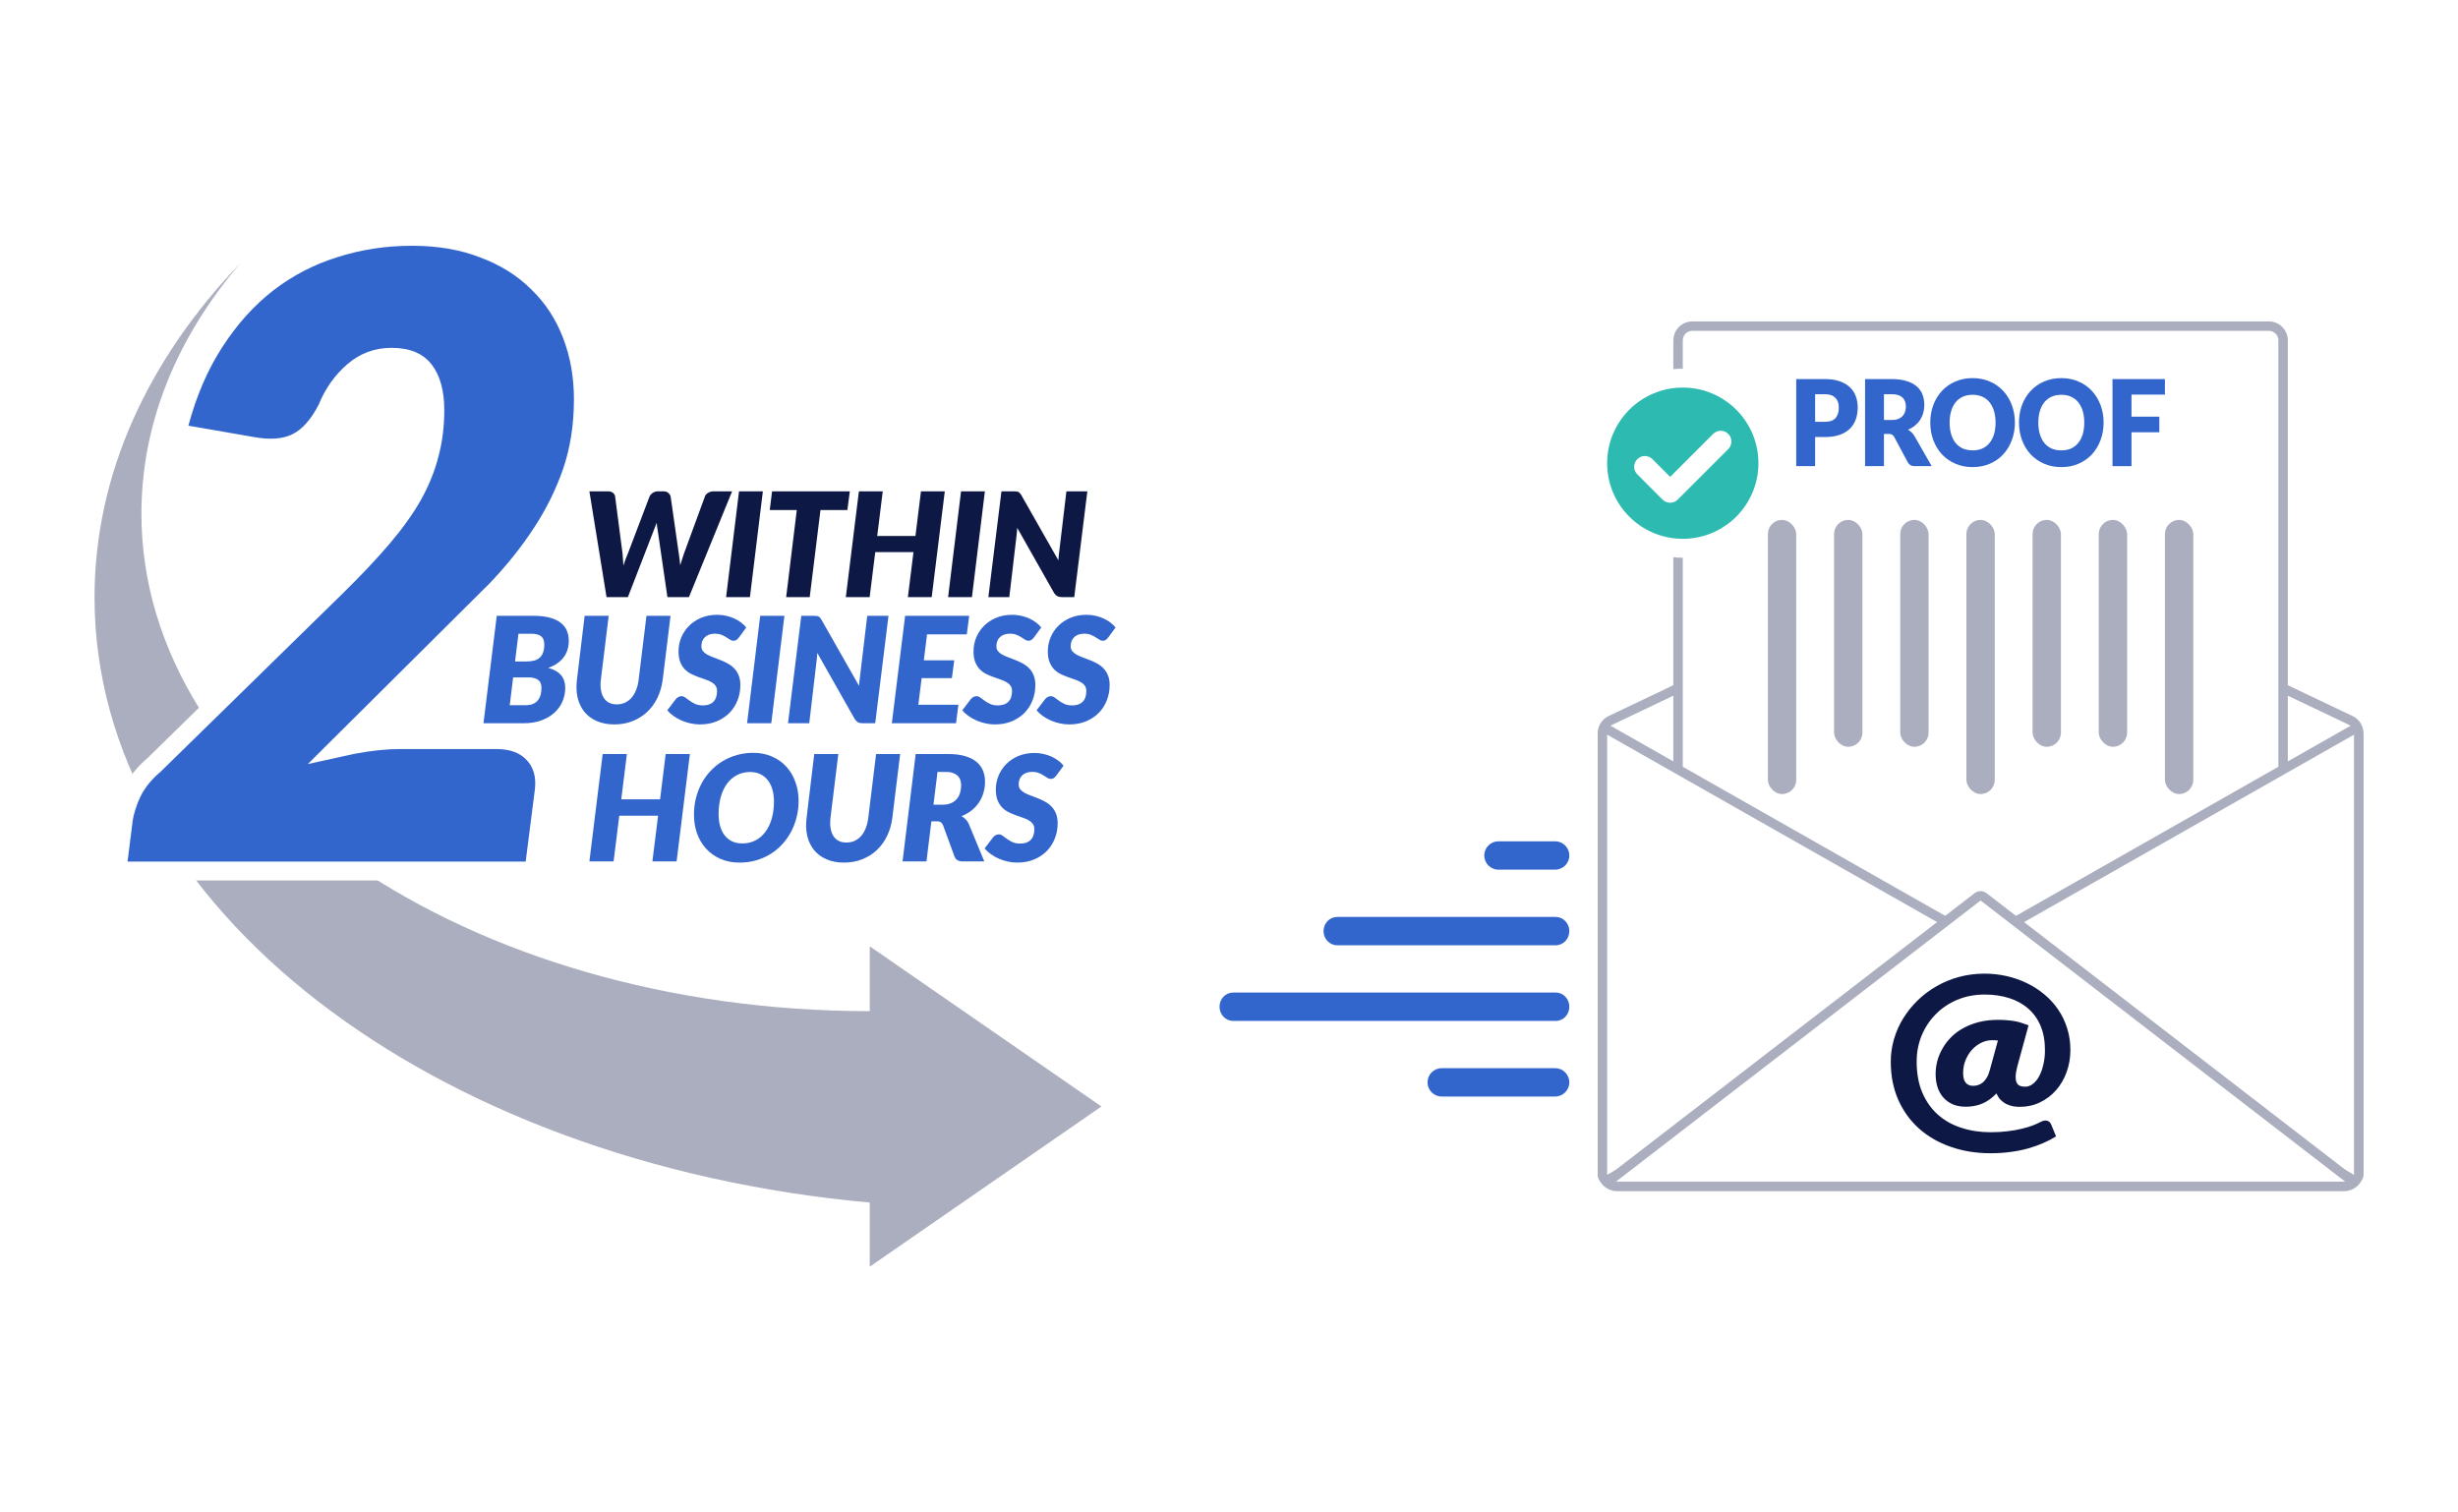<svg width="260" height="160" viewBox="0 0 260 160" fill="none" xmlns="http://www.w3.org/2000/svg">
<rect width="260" height="160" fill="white"/>
<path d="M115.016 51.977L113.632 63.166H112.326C112.131 63.166 111.972 63.135 111.849 63.074C111.731 63.007 111.619 62.9 111.511 62.751L107.598 55.84C107.583 56.136 107.56 56.403 107.529 56.638L106.761 63.166H104.547L105.93 51.977H107.253C107.36 51.977 107.45 51.982 107.522 51.992C107.598 51.997 107.665 52.015 107.721 52.046C107.778 52.071 107.829 52.11 107.875 52.161C107.921 52.212 107.97 52.279 108.021 52.361L111.949 59.272C111.964 59.093 111.98 58.922 111.995 58.758C112.011 58.594 112.028 58.44 112.049 58.297L112.802 51.977H115.016Z" fill="#0E1845"/>
<path d="M102.81 63.166H100.289L101.657 51.977H104.178L102.81 63.166Z" fill="#0E1845"/>
<path d="M99.938 51.977L98.554 63.166H96.033L96.625 58.405H92.582L91.99 63.166H89.469L90.852 51.977H93.374L92.789 56.7H96.832L97.417 51.977H99.938Z" fill="#0E1845"/>
<path d="M89.631 53.958H86.787L85.65 63.166H83.159L84.281 53.958H81.422L81.668 51.977H89.892L89.631 53.958Z" fill="#0E1845"/>
<path d="M79.326 63.166H76.805L78.173 51.977H80.694L79.326 63.166Z" fill="#0E1845"/>
<path d="M77.44 51.977L72.874 63.166H70.599L69.569 56.101C69.549 55.983 69.528 55.857 69.508 55.724C69.492 55.591 69.477 55.45 69.462 55.302C69.405 55.45 69.351 55.591 69.3 55.724C69.254 55.857 69.205 55.983 69.154 56.101L66.418 63.166H64.158L62.344 51.977H64.311C64.527 51.977 64.698 52.028 64.826 52.13C64.96 52.227 65.039 52.358 65.065 52.522L65.849 58.55C65.864 58.74 65.88 58.942 65.895 59.157C65.91 59.372 65.926 59.597 65.941 59.833C66.018 59.597 66.095 59.372 66.172 59.157C66.254 58.937 66.336 58.735 66.418 58.55L68.708 52.522C68.739 52.455 68.782 52.389 68.839 52.322C68.895 52.256 68.962 52.197 69.039 52.145C69.116 52.094 69.2 52.053 69.292 52.023C69.385 51.992 69.482 51.977 69.585 51.977H70.169C70.384 51.977 70.553 52.028 70.676 52.13C70.804 52.233 70.891 52.363 70.937 52.522L71.798 58.55C71.829 58.73 71.857 58.927 71.883 59.142C71.908 59.352 71.931 59.572 71.952 59.802C72.024 59.572 72.093 59.352 72.159 59.142C72.226 58.932 72.29 58.735 72.352 58.55L74.565 52.522C74.586 52.45 74.624 52.381 74.681 52.315C74.742 52.248 74.811 52.192 74.888 52.145C74.97 52.094 75.06 52.053 75.157 52.023C75.255 51.992 75.355 51.977 75.457 51.977H77.44Z" fill="#0E1845"/>
<path d="M111.735 82.043C111.641 82.162 111.55 82.253 111.462 82.315C111.373 82.373 111.267 82.401 111.142 82.401C111.022 82.401 110.902 82.362 110.783 82.284C110.663 82.206 110.528 82.121 110.377 82.027C110.231 81.933 110.062 81.848 109.87 81.77C109.677 81.692 109.451 81.653 109.191 81.653C108.951 81.653 108.74 81.686 108.558 81.754C108.381 81.822 108.233 81.915 108.113 82.035C107.994 82.154 107.903 82.295 107.84 82.456C107.783 82.617 107.754 82.794 107.754 82.986C107.754 83.194 107.812 83.368 107.926 83.509C108.046 83.649 108.202 83.774 108.394 83.883C108.592 83.987 108.813 84.083 109.058 84.171C109.302 84.26 109.552 84.356 109.807 84.46C110.067 84.564 110.32 84.683 110.564 84.819C110.814 84.954 111.035 85.123 111.228 85.326C111.425 85.528 111.581 85.773 111.696 86.059C111.816 86.344 111.875 86.688 111.875 87.088C111.875 87.66 111.777 88.198 111.579 88.702C111.381 89.207 111.098 89.648 110.728 90.028C110.359 90.402 109.909 90.701 109.378 90.925C108.852 91.143 108.259 91.252 107.598 91.252C107.27 91.252 106.94 91.216 106.607 91.143C106.279 91.07 105.962 90.969 105.655 90.839C105.353 90.704 105.072 90.545 104.812 90.363C104.552 90.181 104.331 89.978 104.148 89.755L105.054 88.57C105.127 88.481 105.215 88.409 105.319 88.351C105.428 88.294 105.538 88.266 105.647 88.266C105.793 88.266 105.933 88.317 106.068 88.421C106.209 88.52 106.362 88.632 106.529 88.757C106.695 88.876 106.888 88.988 107.107 89.092C107.33 89.191 107.603 89.24 107.926 89.24C108.4 89.24 108.764 89.113 109.019 88.858C109.279 88.598 109.409 88.216 109.409 87.712C109.409 87.478 109.349 87.285 109.23 87.135C109.115 86.984 108.962 86.857 108.769 86.753C108.582 86.649 108.366 86.558 108.121 86.48C107.877 86.397 107.627 86.308 107.372 86.215C107.117 86.121 106.867 86.012 106.623 85.887C106.378 85.757 106.16 85.591 105.967 85.388C105.78 85.18 105.626 84.928 105.507 84.632C105.392 84.33 105.335 83.961 105.335 83.524C105.335 83.02 105.428 82.536 105.616 82.074C105.808 81.606 106.081 81.192 106.435 80.834C106.789 80.475 107.218 80.189 107.723 79.976C108.228 79.763 108.795 79.656 109.425 79.656C109.747 79.656 110.059 79.69 110.361 79.758C110.668 79.825 110.954 79.919 111.22 80.038C111.485 80.158 111.727 80.301 111.946 80.467C112.164 80.628 112.349 80.805 112.5 80.998L111.735 82.043Z" fill="#3366CC"/>
<path d="M99.668 85.131C100.032 85.131 100.342 85.076 100.597 84.967C100.852 84.853 101.057 84.702 101.213 84.515C101.375 84.328 101.489 84.109 101.557 83.86C101.63 83.61 101.666 83.348 101.666 83.072C101.666 82.859 101.635 82.667 101.572 82.495C101.51 82.318 101.411 82.17 101.276 82.05C101.146 81.926 100.979 81.83 100.776 81.762C100.578 81.694 100.344 81.661 100.074 81.661H99.168L98.739 85.131H99.668ZM100.308 79.766C101.005 79.766 101.598 79.841 102.087 79.992C102.582 80.137 102.985 80.34 103.297 80.6C103.609 80.86 103.836 81.169 103.976 81.528C104.122 81.882 104.195 82.266 104.195 82.682C104.195 83.098 104.138 83.496 104.023 83.875C103.914 84.25 103.753 84.595 103.539 84.912C103.326 85.224 103.066 85.502 102.759 85.747C102.452 85.986 102.1 86.184 101.705 86.34C101.861 86.428 102.004 86.537 102.134 86.667C102.264 86.792 102.374 86.945 102.462 87.127L104.117 91.128H101.822C101.609 91.128 101.429 91.086 101.284 91.003C101.143 90.915 101.042 90.795 100.979 90.644L99.746 87.283C99.683 87.143 99.605 87.041 99.512 86.979C99.418 86.917 99.278 86.885 99.09 86.885H98.52L97.998 91.128H95.469L96.858 79.766H100.308Z" fill="#3366CC"/>
<path d="M89.533 89.131C89.85 89.131 90.139 89.072 90.399 88.952C90.665 88.827 90.896 88.653 91.094 88.43C91.292 88.201 91.453 87.925 91.578 87.603C91.708 87.281 91.796 86.919 91.843 86.519L92.671 79.766H95.215L94.388 86.519C94.299 87.21 94.114 87.847 93.833 88.43C93.558 89.007 93.196 89.506 92.749 89.927C92.306 90.343 91.791 90.668 91.203 90.901C90.615 91.135 89.97 91.252 89.267 91.252C88.565 91.252 87.948 91.135 87.418 90.901C86.887 90.668 86.45 90.343 86.106 89.927C85.768 89.506 85.529 89.007 85.388 88.43C85.253 87.847 85.23 87.21 85.318 86.519L86.13 79.766H88.674L87.847 86.519C87.8 86.919 87.803 87.281 87.855 87.603C87.907 87.925 88.003 88.201 88.144 88.43C88.289 88.653 88.477 88.827 88.706 88.952C88.94 89.072 89.215 89.131 89.533 89.131Z" fill="#3366CC"/>
<path d="M84.474 84.717C84.474 85.331 84.401 85.918 84.255 86.48C84.115 87.041 83.912 87.564 83.647 88.047C83.386 88.531 83.069 88.97 82.694 89.365C82.325 89.76 81.909 90.098 81.445 90.379C80.982 90.654 80.48 90.87 79.939 91.026C79.398 91.177 78.828 91.252 78.23 91.252C77.481 91.252 76.807 91.122 76.208 90.862C75.615 90.597 75.11 90.238 74.694 89.786C74.278 89.329 73.958 88.793 73.734 88.18C73.516 87.561 73.406 86.896 73.406 86.183C73.406 85.57 73.477 84.982 73.617 84.421C73.763 83.854 73.966 83.329 74.226 82.846C74.491 82.362 74.811 81.923 75.186 81.528C75.561 81.133 75.979 80.797 76.442 80.522C76.906 80.241 77.408 80.025 77.949 79.875C78.49 79.719 79.062 79.641 79.666 79.641C80.41 79.641 81.079 79.773 81.672 80.038C82.27 80.298 82.775 80.657 83.186 81.115C83.602 81.572 83.92 82.11 84.138 82.729C84.362 83.347 84.474 84.01 84.474 84.717ZM81.867 84.78C81.867 84.312 81.81 83.888 81.695 83.508C81.586 83.124 81.422 82.796 81.204 82.526C80.99 82.25 80.727 82.04 80.415 81.894C80.103 81.743 79.749 81.668 79.354 81.668C78.833 81.668 78.368 81.777 77.957 81.996C77.546 82.209 77.194 82.51 76.903 82.9C76.617 83.29 76.396 83.761 76.24 84.312C76.089 84.858 76.013 85.463 76.013 86.129C76.013 86.597 76.068 87.02 76.177 87.4C76.286 87.779 76.445 88.104 76.653 88.375C76.867 88.645 77.129 88.856 77.442 89.006C77.754 89.152 78.11 89.225 78.511 89.225C79.031 89.225 79.497 89.118 79.908 88.905C80.324 88.692 80.675 88.39 80.962 88C81.253 87.61 81.477 87.142 81.633 86.597C81.789 86.051 81.867 85.445 81.867 84.78Z" fill="#3366CC"/>
<path d="M72.974 79.766L71.569 91.128H69.009L69.61 86.293H65.505L64.904 91.128H62.344L63.749 79.766H66.309L65.716 84.561H69.821L70.414 79.766H72.974Z" fill="#3366CC"/>
<path d="M117.235 67.425C117.141 67.545 117.05 67.636 116.962 67.698C116.873 67.755 116.767 67.784 116.642 67.784C116.522 67.784 116.402 67.745 116.283 67.667C116.163 67.589 116.028 67.503 115.877 67.41C115.731 67.316 115.562 67.23 115.37 67.152C115.177 67.074 114.951 67.035 114.691 67.035C114.451 67.035 114.24 67.069 114.058 67.137C113.881 67.204 113.733 67.298 113.613 67.418C113.494 67.537 113.403 67.677 113.34 67.839C113.283 68 113.254 68.177 113.254 68.369C113.254 68.577 113.312 68.751 113.426 68.891C113.546 69.032 113.702 69.156 113.894 69.266C114.092 69.37 114.313 69.466 114.558 69.554C114.802 69.643 115.052 69.739 115.307 69.843C115.567 69.947 115.82 70.066 116.064 70.201C116.314 70.337 116.535 70.506 116.728 70.708C116.925 70.911 117.081 71.156 117.196 71.441C117.316 71.727 117.375 72.07 117.375 72.471C117.375 73.043 117.277 73.581 117.079 74.085C116.881 74.589 116.598 75.031 116.228 75.411C115.859 75.785 115.409 76.084 114.878 76.308C114.352 76.526 113.759 76.635 113.098 76.635C112.77 76.635 112.44 76.599 112.107 76.526C111.779 76.453 111.462 76.352 111.155 76.222C110.853 76.087 110.572 75.928 110.312 75.746C110.052 75.564 109.831 75.361 109.648 75.138L110.554 73.952C110.627 73.864 110.715 73.791 110.819 73.734C110.928 73.677 111.038 73.648 111.147 73.648C111.293 73.648 111.433 73.7 111.568 73.804C111.709 73.903 111.862 74.015 112.029 74.14C112.195 74.259 112.388 74.371 112.607 74.475C112.83 74.574 113.103 74.623 113.426 74.623C113.9 74.623 114.264 74.496 114.519 74.241C114.779 73.981 114.909 73.599 114.909 73.095C114.909 72.861 114.849 72.668 114.73 72.518C114.615 72.367 114.462 72.239 114.269 72.135C114.082 72.031 113.866 71.941 113.621 71.862C113.377 71.779 113.127 71.691 112.872 71.597C112.617 71.504 112.367 71.395 112.123 71.27C111.878 71.14 111.66 70.974 111.467 70.771C111.28 70.563 111.126 70.311 111.007 70.014C110.892 69.713 110.835 69.344 110.835 68.907C110.835 68.403 110.928 67.919 111.116 67.457C111.308 66.989 111.581 66.575 111.935 66.217C112.289 65.858 112.718 65.572 113.223 65.359C113.728 65.146 114.295 65.039 114.925 65.039C115.247 65.039 115.559 65.073 115.861 65.14C116.168 65.208 116.454 65.302 116.72 65.421C116.985 65.541 117.227 65.684 117.446 65.85C117.664 66.011 117.849 66.188 118 66.38L117.235 67.425Z" fill="#3366CC"/>
<path d="M109.376 67.425C109.282 67.545 109.191 67.636 109.102 67.698C109.014 67.755 108.907 67.784 108.782 67.784C108.663 67.784 108.543 67.745 108.423 67.667C108.304 67.589 108.168 67.503 108.018 67.41C107.872 67.316 107.703 67.23 107.51 67.152C107.318 67.074 107.091 67.035 106.831 67.035C106.592 67.035 106.381 67.069 106.199 67.137C106.022 67.204 105.874 67.298 105.754 67.418C105.634 67.537 105.543 67.677 105.481 67.839C105.424 68 105.395 68.177 105.395 68.369C105.395 68.577 105.452 68.751 105.567 68.891C105.686 69.032 105.842 69.156 106.035 69.266C106.233 69.37 106.454 69.466 106.698 69.554C106.943 69.643 107.193 69.739 107.448 69.843C107.708 69.947 107.96 70.066 108.205 70.201C108.455 70.337 108.676 70.506 108.868 70.708C109.066 70.911 109.222 71.156 109.337 71.441C109.456 71.727 109.516 72.07 109.516 72.471C109.516 73.043 109.417 73.581 109.219 74.085C109.022 74.589 108.738 75.031 108.369 75.411C107.999 75.785 107.549 76.084 107.018 76.308C106.493 76.526 105.9 76.635 105.239 76.635C104.911 76.635 104.581 76.599 104.248 76.526C103.92 76.453 103.602 76.352 103.295 76.222C102.994 76.087 102.713 75.928 102.452 75.746C102.192 75.564 101.971 75.361 101.789 75.138L102.694 73.952C102.767 73.864 102.856 73.791 102.96 73.734C103.069 73.677 103.178 73.648 103.288 73.648C103.433 73.648 103.574 73.7 103.709 73.804C103.85 73.903 104.003 74.015 104.17 74.14C104.336 74.259 104.529 74.371 104.747 74.475C104.971 74.574 105.244 74.623 105.567 74.623C106.04 74.623 106.404 74.496 106.659 74.241C106.92 73.981 107.05 73.599 107.05 73.095C107.05 72.861 106.99 72.668 106.87 72.518C106.756 72.367 106.602 72.239 106.41 72.135C106.222 72.031 106.006 71.941 105.762 71.862C105.517 71.779 105.268 71.691 105.013 71.597C104.758 71.504 104.508 71.395 104.263 71.27C104.019 71.14 103.8 70.974 103.608 70.771C103.42 70.563 103.267 70.311 103.147 70.014C103.033 69.713 102.975 69.344 102.975 68.907C102.975 68.403 103.069 67.919 103.256 67.457C103.449 66.989 103.722 66.575 104.076 66.217C104.43 65.858 104.859 65.572 105.364 65.359C105.869 65.146 106.436 65.039 107.065 65.039C107.388 65.039 107.7 65.073 108.002 65.14C108.309 65.208 108.595 65.302 108.86 65.421C109.126 65.541 109.368 65.684 109.586 65.85C109.805 66.011 109.99 66.188 110.14 66.38L109.376 67.425Z" fill="#3366CC"/>
<path d="M98.059 67.106L97.723 69.851H100.939L100.689 71.738H97.489L97.138 74.553H101.376L101.126 76.51H94.336L95.741 65.148H102.516L102.266 67.106H98.059Z" fill="#3366CC"/>
<path d="M93.982 65.148L92.577 76.51H91.25C91.053 76.51 90.891 76.479 90.766 76.417C90.647 76.349 90.532 76.24 90.423 76.089L86.45 69.071C86.435 69.373 86.411 69.643 86.38 69.882L85.599 76.51H83.352L84.757 65.148H86.099C86.208 65.148 86.299 65.154 86.372 65.164C86.45 65.169 86.518 65.187 86.575 65.219C86.632 65.245 86.684 65.284 86.731 65.336C86.778 65.388 86.827 65.455 86.879 65.538L90.868 72.557C90.883 72.375 90.899 72.201 90.915 72.034C90.93 71.868 90.948 71.712 90.969 71.566L91.734 65.148H93.982Z" fill="#3366CC"/>
<path d="M81.584 76.51H79.023L80.413 65.148H82.973L81.584 76.51Z" fill="#3366CC"/>
<path d="M78.172 67.425C78.079 67.545 77.988 67.636 77.899 67.698C77.811 67.755 77.704 67.784 77.579 67.784C77.46 67.784 77.34 67.745 77.22 67.667C77.101 67.589 76.965 67.503 76.814 67.41C76.669 67.316 76.5 67.23 76.307 67.152C76.115 67.074 75.888 67.035 75.628 67.035C75.389 67.035 75.178 67.069 74.996 67.137C74.819 67.204 74.671 67.298 74.551 67.418C74.431 67.537 74.34 67.677 74.278 67.839C74.221 68 74.192 68.177 74.192 68.369C74.192 68.577 74.249 68.751 74.364 68.891C74.483 69.032 74.639 69.156 74.832 69.266C75.03 69.37 75.251 69.466 75.495 69.554C75.74 69.643 75.99 69.739 76.245 69.843C76.505 69.947 76.757 70.066 77.002 70.201C77.251 70.337 77.473 70.506 77.665 70.708C77.863 70.911 78.019 71.156 78.133 71.441C78.253 71.727 78.313 72.07 78.313 72.471C78.313 73.043 78.214 73.581 78.016 74.085C77.819 74.589 77.535 75.031 77.166 75.411C76.796 75.785 76.346 76.084 75.815 76.308C75.29 76.526 74.697 76.635 74.036 76.635C73.708 76.635 73.378 76.599 73.044 76.526C72.717 76.453 72.399 76.352 72.092 76.222C71.79 76.087 71.51 75.928 71.249 75.746C70.989 75.564 70.768 75.361 70.586 75.138L71.491 73.952C71.564 73.864 71.653 73.791 71.757 73.734C71.866 73.677 71.975 73.648 72.085 73.648C72.23 73.648 72.371 73.7 72.506 73.804C72.647 73.903 72.8 74.015 72.966 74.14C73.133 74.259 73.326 74.371 73.544 74.475C73.768 74.574 74.041 74.623 74.364 74.623C74.837 74.623 75.201 74.496 75.456 74.241C75.716 73.981 75.847 73.599 75.847 73.095C75.847 72.861 75.787 72.668 75.667 72.518C75.553 72.367 75.399 72.239 75.207 72.135C75.019 72.031 74.803 71.941 74.559 71.862C74.314 71.779 74.064 71.691 73.809 71.597C73.555 71.504 73.305 71.395 73.06 71.27C72.816 71.14 72.597 70.974 72.404 70.771C72.217 70.563 72.064 70.311 71.944 70.014C71.829 69.713 71.772 69.344 71.772 68.907C71.772 68.403 71.866 67.919 72.053 67.457C72.246 66.989 72.519 66.575 72.873 66.217C73.227 65.858 73.656 65.572 74.161 65.359C74.665 65.146 75.233 65.039 75.862 65.039C76.185 65.039 76.497 65.073 76.799 65.14C77.106 65.208 77.392 65.302 77.657 65.421C77.923 65.541 78.165 65.684 78.383 65.85C78.602 66.011 78.787 66.188 78.937 66.38L78.172 67.425Z" fill="#3366CC"/>
<path d="M65.244 74.514C65.561 74.514 65.85 74.454 66.11 74.335C66.376 74.21 66.607 74.036 66.805 73.812C67.002 73.584 67.164 73.308 67.289 72.986C67.419 72.663 67.507 72.302 67.554 71.902L68.381 65.148H70.926L70.099 71.902C70.01 72.593 69.825 73.23 69.544 73.812C69.269 74.389 68.907 74.888 68.46 75.309C68.017 75.725 67.502 76.05 66.914 76.284C66.326 76.518 65.681 76.635 64.978 76.635C64.276 76.635 63.659 76.518 63.129 76.284C62.598 76.05 62.161 75.725 61.817 75.309C61.479 74.888 61.24 74.389 61.099 73.812C60.964 73.23 60.941 72.593 61.029 71.902L61.841 65.148H64.385L63.558 71.902C63.511 72.302 63.514 72.663 63.566 72.986C63.618 73.308 63.714 73.584 63.855 73.812C64 74.036 64.188 74.21 64.416 74.335C64.651 74.454 64.926 74.514 65.244 74.514Z" fill="#3366CC"/>
<path d="M55.59 74.6C55.902 74.6 56.164 74.556 56.378 74.467C56.591 74.374 56.763 74.246 56.893 74.085C57.028 73.919 57.124 73.727 57.182 73.508C57.244 73.29 57.275 73.051 57.275 72.791C57.275 72.619 57.252 72.463 57.205 72.323C57.163 72.182 57.088 72.066 56.979 71.972C56.875 71.873 56.734 71.798 56.557 71.746C56.386 71.689 56.172 71.66 55.917 71.66H54.278L53.919 74.6H55.59ZM54.84 67.043L54.481 69.975H55.699C55.985 69.975 56.242 69.947 56.471 69.89C56.7 69.833 56.896 69.736 57.057 69.601C57.223 69.461 57.351 69.276 57.439 69.047C57.528 68.819 57.572 68.535 57.572 68.198C57.572 67.776 57.46 67.48 57.236 67.308C57.018 67.132 56.677 67.043 56.214 67.043H54.84ZM56.448 65.148C57.109 65.148 57.673 65.211 58.142 65.336C58.615 65.46 59 65.64 59.297 65.874C59.599 66.102 59.817 66.381 59.953 66.708C60.093 67.03 60.163 67.389 60.163 67.784C60.163 68.096 60.122 68.398 60.038 68.689C59.96 68.975 59.833 69.24 59.656 69.484C59.484 69.729 59.261 69.95 58.985 70.147C58.714 70.345 58.384 70.514 57.993 70.654C58.608 70.82 59.06 71.08 59.352 71.434C59.643 71.782 59.789 72.224 59.789 72.76C59.789 73.285 59.687 73.776 59.484 74.233C59.286 74.686 58.998 75.081 58.618 75.419C58.238 75.757 57.775 76.024 57.229 76.222C56.687 76.414 56.073 76.51 55.387 76.51H51.141L52.545 65.148H56.448Z" fill="#3366CC"/>
<path fill-rule="evenodd" clip-rule="evenodd" d="M104.252 108.581L116.504 117.054L104.252 125.527L92 134V127.218C45.717 123.03 10 95.968 10 63.203C10 50.155 15.668 38.014 25.409 27.858C18.767 35.636 14.959 44.682 14.959 54.336C14.959 83.404 49.454 106.969 92 106.969V100.108L104.252 108.581Z" fill="#ABAEBE"/>
<path d="M35.726 79.091L46.898 68.093L35.726 79.091ZM35.726 79.091C36.288 78.965 36.846 78.849 37.402 78.744L37.405 78.744C39.197 78.41 40.842 78.24 42.336 78.24H52.498C54.089 78.24 55.461 78.672 56.42 79.704C57.408 80.733 57.747 82.084 57.574 83.602L57.573 83.615L57.573 83.615L56.596 91.271L56.485 92.145H55.604H13.492H12.359L12.5 91.02L13.033 86.772L13.034 86.763L13.035 86.754C13.17 85.809 13.487 84.828 13.963 83.816L13.968 83.804L13.974 83.793C14.512 82.718 15.306 81.752 16.325 80.889L35.556 62.063C35.556 62.063 35.557 62.063 35.557 62.062C37.464 60.19 39.085 58.471 40.422 56.905C41.749 55.351 42.819 53.855 43.64 52.416C44.458 50.952 45.044 49.5 45.404 48.062L45.407 48.053L45.409 48.044C45.798 46.603 45.995 45.054 45.995 43.393C45.995 41.458 45.578 40.095 44.872 39.179L44.865 39.17L44.865 39.17C44.224 38.317 43.153 37.798 41.404 37.798C39.867 37.798 38.547 38.289 37.399 39.281C36.191 40.325 35.277 41.609 34.654 43.148L34.638 43.189L34.618 43.228C33.77 44.889 32.728 46.141 31.432 46.805C30.122 47.477 28.48 47.553 26.628 47.209L19.755 46.015L18.676 45.828L18.961 44.77C19.841 41.5 21.078 38.628 22.682 36.166C24.275 33.692 26.138 31.615 28.275 29.947L28.281 29.943L28.281 29.943C30.444 28.278 32.827 27.043 35.424 26.241C38.011 25.412 40.731 25 43.579 25C46.397 25 48.934 25.427 51.17 26.305C53.412 27.145 55.322 28.336 56.88 29.887C58.467 31.409 59.669 33.243 60.487 35.376C61.305 37.48 61.708 39.772 61.708 42.242C61.708 45.023 61.309 47.598 60.5 49.957L60.498 49.961C59.701 52.255 58.613 54.439 57.237 56.513C55.9 58.543 54.324 60.507 52.511 62.405C52.511 62.405 52.511 62.405 52.511 62.405L35.726 79.091Z" fill="#3366CC" stroke="white" stroke-width="2"/>
<path fill-rule="evenodd" clip-rule="evenodd" d="M166 98.5C166 99.328 165.353 100 164.556 100H141.444C140.647 100 140 99.328 140 98.5C140 97.672 140.647 97 141.444 97H164.556C165.353 97 166 97.672 166 98.5Z" fill="#3366CC"/>
<path fill-rule="evenodd" clip-rule="evenodd" d="M166 90.5C166 91.328 165.328 92 164.5 92H158.5C157.672 92 157 91.328 157 90.5C157 89.672 157.672 89 158.5 89H164.5C165.328 89 166 89.672 166 90.5Z" fill="#3366CC"/>
<path fill-rule="evenodd" clip-rule="evenodd" d="M166 106.5C166 107.328 165.363 108 164.577 108H130.423C129.637 108 129 107.328 129 106.5C129 105.672 129.637 105 130.423 105H164.577C165.363 105 166 105.672 166 106.5Z" fill="#3366CC"/>
<path fill-rule="evenodd" clip-rule="evenodd" d="M166 114.5C166 115.328 165.328 116 164.5 116H152.5C151.672 116 151 115.328 151 114.5C151 113.672 151.672 113 152.5 113H164.5C165.328 113 166 113.672 166 114.5Z" fill="#3366CC"/>
<path d="M249.5 77.562C249.5 76.984 249.167 76.457 248.645 76.208L210.145 57.861C209.737 57.667 209.263 57.667 208.855 57.861L170.355 76.208C169.833 76.457 169.5 76.984 169.5 77.562L169.5 124C169.5 124.828 170.172 125.5 171 125.5L248 125.5C248.828 125.5 249.5 124.828 249.5 124L249.5 77.562Z" fill="white" stroke="#ABAEBE"/>
<path d="M177.5 36C177.5 35.172 178.172 34.5 179 34.5H240C240.828 34.5 241.5 35.172 241.5 36V112C241.5 112.828 240.828 113.5 240 113.5H179C178.172 113.5 177.5 112.828 177.5 112V36Z" fill="white" stroke="#ABAEBE"/>
<rect x="187" y="55" width="3" height="29" rx="1.5" fill="#ABAEBE"/>
<rect x="194" y="55" width="3" height="24" rx="1.5" fill="#ABAEBE"/>
<rect x="201" y="55" width="3" height="24" rx="1.5" fill="#ABAEBE"/>
<rect x="215" y="55" width="3" height="24" rx="1.5" fill="#ABAEBE"/>
<rect x="222" y="55" width="3" height="24" rx="1.5" fill="#ABAEBE"/>
<rect x="208" y="55" width="3" height="29" rx="1.5" fill="#ABAEBE"/>
<rect x="229" y="55" width="3" height="29" rx="1.5" fill="#ABAEBE"/>
<path d="M225.463 41.745V44.078H228.408V45.728H225.463V49.313H223.453V40.102H228.999V41.745H225.463Z" fill="#3366CC"/>
<path d="M222.514 44.704C222.514 45.37 222.405 45.989 222.189 46.562C221.976 47.136 221.674 47.635 221.284 48.061C220.894 48.482 220.423 48.813 219.871 49.053C219.323 49.294 218.714 49.414 218.044 49.414C217.374 49.414 216.763 49.294 216.211 49.053C215.659 48.813 215.186 48.482 214.792 48.061C214.402 47.635 214.099 47.136 213.882 46.562C213.669 45.989 213.562 45.37 213.562 44.704C213.562 44.038 213.669 43.418 213.882 42.845C214.099 42.272 214.402 41.774 214.792 41.353C215.186 40.931 215.659 40.601 216.211 40.36C216.763 40.12 217.374 40 218.044 40C218.714 40 219.323 40.122 219.871 40.367C220.423 40.607 220.894 40.938 221.284 41.359C221.674 41.781 221.976 42.278 222.189 42.851C222.405 43.425 222.514 44.042 222.514 44.704ZM220.468 44.704C220.468 44.248 220.413 43.84 220.303 43.477C220.192 43.111 220.033 42.801 219.824 42.548C219.619 42.295 219.366 42.101 219.067 41.966C218.767 41.831 218.426 41.764 218.044 41.764C217.658 41.764 217.313 41.831 217.009 41.966C216.71 42.101 216.456 42.295 216.247 42.548C216.042 42.801 215.884 43.111 215.774 43.477C215.663 43.84 215.608 44.248 215.608 44.704C215.608 45.163 215.663 45.576 215.774 45.943C215.884 46.305 216.042 46.613 216.247 46.866C216.456 47.119 216.71 47.313 217.009 47.448C217.313 47.578 217.658 47.644 218.044 47.644C218.426 47.644 218.767 47.578 219.067 47.448C219.366 47.313 219.619 47.119 219.824 46.866C220.033 46.613 220.192 46.305 220.303 45.943C220.413 45.576 220.468 45.163 220.468 44.704Z" fill="#3366CC"/>
<path d="M213.131 44.704C213.131 45.37 213.023 45.989 212.806 46.562C212.593 47.136 212.291 47.635 211.901 48.061C211.511 48.482 211.04 48.813 210.488 49.053C209.94 49.294 209.331 49.414 208.661 49.414C207.991 49.414 207.38 49.294 206.828 49.053C206.277 48.813 205.804 48.482 205.409 48.061C205.019 47.635 204.716 47.136 204.499 46.562C204.286 45.989 204.18 45.37 204.18 44.704C204.18 44.038 204.286 43.418 204.499 42.845C204.716 42.272 205.019 41.774 205.409 41.353C205.804 40.931 206.277 40.601 206.828 40.36C207.38 40.12 207.991 40 208.661 40C209.331 40 209.94 40.122 210.488 40.367C211.04 40.607 211.511 40.938 211.901 41.359C212.291 41.781 212.593 42.278 212.806 42.851C213.023 43.425 213.131 44.042 213.131 44.704ZM211.085 44.704C211.085 44.248 211.03 43.84 210.92 43.477C210.809 43.111 210.65 42.801 210.441 42.548C210.236 42.295 209.984 42.101 209.684 41.966C209.385 41.831 209.044 41.764 208.661 41.764C208.275 41.764 207.93 41.831 207.627 41.966C207.327 42.101 207.073 42.295 206.864 42.548C206.659 42.801 206.501 43.111 206.391 43.477C206.281 43.84 206.225 44.248 206.225 44.704C206.225 45.163 206.281 45.576 206.391 45.943C206.501 46.305 206.659 46.613 206.864 46.866C207.073 47.119 207.327 47.313 207.627 47.448C207.93 47.578 208.275 47.644 208.661 47.644C209.044 47.644 209.385 47.578 209.684 47.448C209.984 47.313 210.236 47.119 210.441 46.866C210.65 46.613 210.809 46.305 210.92 45.943C211.03 45.576 211.085 45.163 211.085 44.704Z" fill="#3366CC"/>
<path d="M200.084 44.432C200.356 44.432 200.586 44.397 200.775 44.325C200.969 44.249 201.126 44.146 201.248 44.015C201.371 43.884 201.459 43.733 201.515 43.56C201.57 43.383 201.597 43.193 201.597 42.991C201.597 42.586 201.473 42.27 201.225 42.042C200.98 41.815 200.6 41.701 200.084 41.701H199.28V44.432H200.084ZM204.329 49.313H202.52C202.185 49.313 201.944 49.178 201.798 48.908L200.368 46.234C200.301 46.12 200.226 46.038 200.143 45.987C200.06 45.933 199.942 45.905 199.788 45.905H199.28V49.313H197.281V40.102H200.084C200.706 40.102 201.237 40.171 201.674 40.31C202.116 40.445 202.474 40.635 202.75 40.879C203.03 41.124 203.233 41.412 203.359 41.745C203.485 42.078 203.548 42.441 203.548 42.833C203.548 43.132 203.511 43.414 203.436 43.68C203.361 43.946 203.251 44.192 203.105 44.42C202.959 44.643 202.778 44.843 202.561 45.02C202.348 45.197 202.102 45.343 201.822 45.456C201.952 45.528 202.074 45.619 202.189 45.728C202.303 45.834 202.405 45.96 202.496 46.108L204.329 49.313Z" fill="#3366CC"/>
<path d="M193.039 44.622C193.559 44.622 193.934 44.489 194.162 44.224C194.391 43.958 194.505 43.587 194.505 43.111C194.505 42.9 194.476 42.708 194.417 42.536C194.357 42.363 194.267 42.215 194.145 42.093C194.026 41.967 193.875 41.87 193.689 41.802C193.508 41.735 193.291 41.701 193.039 41.701H191.998V44.622H193.039ZM193.039 40.102C193.646 40.102 194.166 40.179 194.6 40.336C195.037 40.487 195.396 40.698 195.676 40.968C195.96 41.237 196.169 41.556 196.303 41.922C196.437 42.289 196.504 42.685 196.504 43.111C196.504 43.57 196.435 43.992 196.297 44.375C196.159 44.759 195.948 45.088 195.664 45.362C195.38 45.636 195.02 45.851 194.582 46.007C194.149 46.158 193.634 46.234 193.039 46.234H191.998V49.313H190V40.102H193.039Z" fill="#3366CC"/>
<path d="M169.5 77.718C169.5 77.335 169.914 77.094 170.247 77.284L211.223 100.565C211.56 100.757 211.56 101.243 211.223 101.435L170.247 124.716C169.914 124.906 169.5 124.665 169.5 124.282L169.5 77.718Z" fill="white" stroke="#ABAEBE"/>
<path d="M249.5 77.718C249.5 77.335 249.086 77.094 248.753 77.284L207.777 100.565C207.44 100.757 207.44 101.243 207.777 101.435L248.753 124.716C249.086 124.906 249.5 124.665 249.5 124.282L249.5 77.718Z" fill="white" stroke="#ABAEBE"/>
<mask id="mask0_2479_10990" style="mask-type:alpha" maskUnits="userSpaceOnUse" x="169" y="93" width="81" height="33">
<rect x="169" y="93" width="81" height="33" fill="#D9D9D9"/>
</mask>
<g mask="url(#mask0_2479_10990)">
<path d="M248.065 125.5C248.543 125.5 248.749 124.895 248.371 124.604L248.676 124.208L248.371 124.604L209.805 94.867C209.625 94.728 209.375 94.728 209.195 94.867L170.629 124.604C170.251 124.895 170.457 125.5 170.935 125.5L248.065 125.5Z" fill="white" stroke="#ABAEBE"/>
</g>
<path d="M211.334 110.074C211.138 110.051 210.939 110.04 210.735 110.04C210.327 110.04 209.936 110.132 209.561 110.317C209.186 110.503 208.856 110.754 208.571 111.07C208.294 111.387 208.069 111.757 207.898 112.182C207.735 112.598 207.654 113.042 207.654 113.513C207.654 113.969 207.743 114.308 207.923 114.532C208.11 114.756 208.371 114.868 208.705 114.868C208.885 114.868 209.06 114.841 209.231 114.787C209.41 114.733 209.577 114.644 209.732 114.52C209.887 114.389 210.026 114.219 210.148 114.011C210.278 113.803 210.384 113.544 210.466 113.235L211.334 110.074ZM213.376 112.853C213.27 113.27 213.213 113.613 213.205 113.884C213.205 114.154 213.241 114.37 213.315 114.532C213.396 114.686 213.51 114.798 213.657 114.868C213.812 114.93 213.995 114.96 214.207 114.96C214.501 114.96 214.774 114.864 215.026 114.671C215.287 114.47 215.511 114.196 215.699 113.849C215.886 113.502 216.033 113.092 216.139 112.622C216.253 112.151 216.31 111.637 216.31 111.082C216.31 110.125 216.159 109.283 215.858 108.558C215.556 107.824 215.124 107.211 214.562 106.717C214.008 106.223 213.335 105.848 212.544 105.594C211.762 105.339 210.89 105.211 209.928 105.211C208.876 105.211 207.911 105.397 207.03 105.767C206.15 106.138 205.392 106.647 204.756 107.296C204.12 107.936 203.623 108.689 203.264 109.553C202.914 110.41 202.739 111.329 202.739 112.309C202.739 113.544 202.934 114.628 203.326 115.562C203.725 116.496 204.271 117.276 204.964 117.901C205.665 118.527 206.492 118.994 207.446 119.302C208.408 119.619 209.447 119.777 210.564 119.777C211.208 119.777 211.799 119.742 212.337 119.673C212.883 119.611 213.376 119.526 213.816 119.418C214.256 119.318 214.647 119.202 214.99 119.071C215.332 118.939 215.625 118.808 215.87 118.677C216.131 118.546 216.355 118.507 216.542 118.561C216.738 118.615 216.881 118.75 216.97 118.966L217.484 120.217C217.076 120.472 216.624 120.707 216.127 120.923C215.638 121.139 215.104 121.328 214.525 121.491C213.955 121.653 213.339 121.776 212.679 121.861C212.019 121.954 211.314 122 210.564 122C209.031 122 207.621 121.772 206.333 121.317C205.045 120.869 203.929 120.225 202.983 119.383C202.046 118.542 201.312 117.523 200.782 116.327C200.261 115.13 200 113.791 200 112.309C200 111.498 200.114 110.703 200.342 109.924C200.571 109.144 200.897 108.411 201.32 107.724C201.744 107.037 202.254 106.404 202.849 105.825C203.444 105.246 204.108 104.748 204.842 104.332C205.575 103.907 206.37 103.579 207.226 103.347C208.082 103.116 208.982 103 209.928 103C210.719 103 211.489 103.085 212.239 103.255C212.997 103.425 213.71 103.672 214.378 103.996C215.055 104.32 215.674 104.717 216.237 105.188C216.807 105.659 217.296 106.196 217.704 106.798C218.112 107.392 218.429 108.052 218.658 108.778C218.886 109.495 219 110.263 219 111.082C219 111.908 218.866 112.687 218.597 113.42C218.336 114.146 217.965 114.783 217.484 115.331C217.011 115.871 216.445 116.3 215.784 116.616C215.132 116.933 214.419 117.091 213.645 117.091C213.384 117.091 213.131 117.068 212.887 117.021C212.642 116.967 212.41 116.886 212.19 116.778C211.978 116.662 211.782 116.516 211.603 116.338C211.432 116.153 211.293 115.929 211.187 115.667C210.698 116.176 210.189 116.539 209.659 116.755C209.129 116.971 208.559 117.079 207.947 117.079C207.417 117.079 206.953 116.994 206.553 116.824C206.154 116.647 205.82 116.404 205.551 116.095C205.282 115.786 205.078 115.42 204.94 114.995C204.809 114.571 204.744 114.107 204.744 113.606C204.744 113.166 204.801 112.718 204.915 112.263C205.037 111.807 205.217 111.371 205.453 110.954C205.689 110.53 205.987 110.132 206.346 109.762C206.712 109.384 207.14 109.059 207.629 108.789C208.118 108.511 208.673 108.291 209.292 108.129C209.92 107.967 210.613 107.886 211.371 107.886C211.729 107.886 212.055 107.901 212.349 107.932C212.642 107.956 212.915 107.99 213.168 108.037C213.421 108.083 213.657 108.145 213.877 108.222C214.105 108.291 214.338 108.372 214.574 108.465L213.376 112.853Z" fill="#0E1845"/>
<circle cx="178" cy="49" r="9" fill="#2DBAB1" stroke="white" stroke-width="2"/>
<path fill-rule="evenodd" clip-rule="evenodd" d="M182.813 45.902C182.37 45.46 181.652 45.46 181.209 45.902L176.665 50.447L174.791 48.573C174.348 48.13 173.63 48.13 173.188 48.573C172.745 49.016 172.745 49.734 173.188 50.177L175.86 52.849C175.944 52.933 176.038 53.001 176.138 53.053C176.566 53.279 177.107 53.211 177.467 52.851L182.813 47.506C183.255 47.063 183.255 46.345 182.813 45.902Z" fill="white"/>
</svg>
